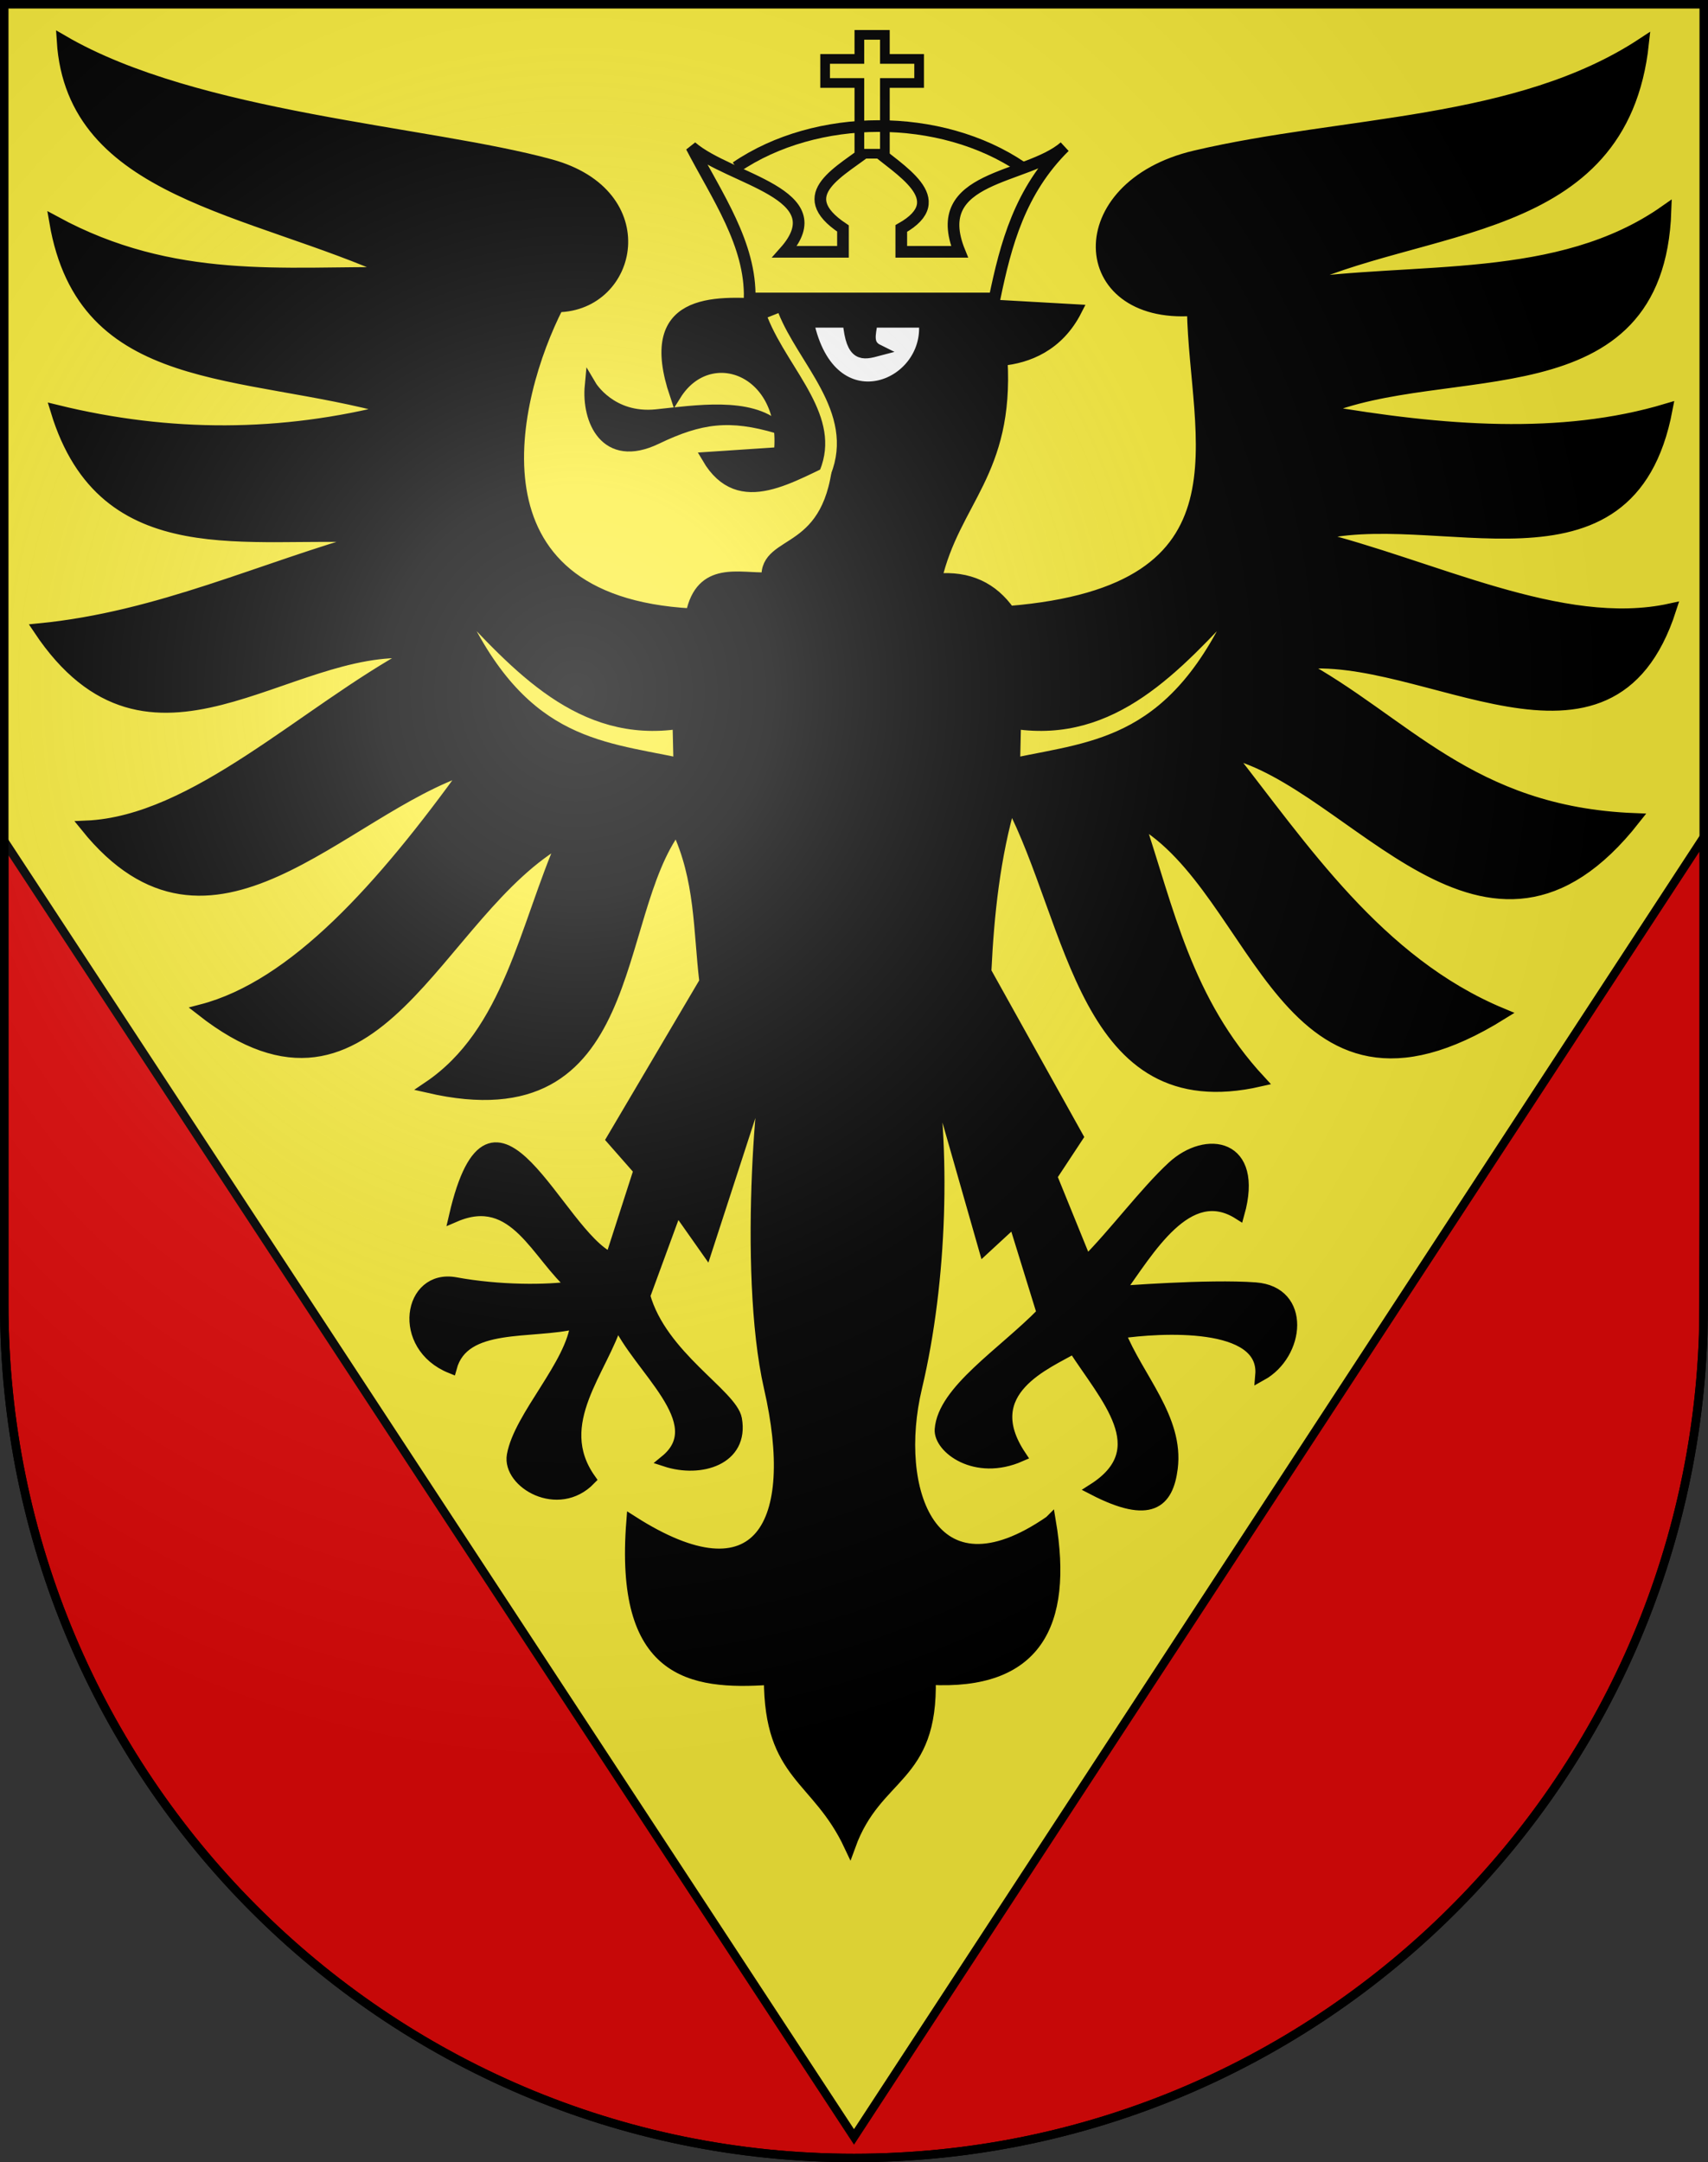 <svg xmlns="http://www.w3.org/2000/svg" xmlns:xlink="http://www.w3.org/1999/xlink" height="763" width="603" version="1.0"><rect width="100%" height="100%" fill="#333333" stroke="none"/><defs><radialGradient xlink:href="#a" id="b" gradientUnits="userSpaceOnUse" gradientTransform="matrix(1.215 0 0 1.267 -839.192 -490.49)" cx="858.042" cy="579.933" fx="858.042" fy="579.933" r="300"/><linearGradient id="a"><stop style="stop-color:#fff;stop-opacity:.314" offset="0"/><stop offset=".19" style="stop-color:#fff;stop-opacity:.251"/><stop style="stop-color:#6b6b6b;stop-opacity:.125" offset=".6"/><stop style="stop-color:#000;stop-opacity:.125" offset="1"/></linearGradient></defs><path d="M1.5 1.5v458.868c0 166.31 134.315 301.132 300 301.132s300-134.822 300-301.132V1.5H1.5z" style="fill:#fcef3c;fill-opacity:1"/><path d="M702.759 701.826c-10.26 7.098-13.549-2.772-11.478-11.478 2.202-9.26 2.457-20.562 1.05-28.735l4.804 16.814 2.545-2.348 2.438 7.882c-3.42 3.487-8.499 6.658-8.753 9.973-.118 1.55 2.975 3.971 6.848 2.268-3.753-5.621 2.35-7.946 4.574-9.27 2.738 4.263 7.098 8.688 1.69 12.135 4.904 2.534 6.362 1.121 6.732-1.81.535-4.237-2.92-7.7-4.49-11.605 3.39-.499 12.534-1.07 12.135 3.629 3.276-1.811 3.81-7.128-.483-7.448-4.04-.302-11.758.313-11.758.313 2.579-3.537 5.919-9.488 10.32-6.707 1.68-5.995-2.774-6.667-5.66-4.001-2.331 2.151-5.032 5.782-7.42 8.163l-2.988-7.348 2.242-3.4-7.882-14.145c.234-4.977.768-9.88 2.135-14.573 5.447 10.38 6.282 27.37 21.387 23.916-6.326-6.833-7.865-14.692-10.427-22.332 10.504 5.928 12.445 28.25 31.174 16.601-10.618-4.411-17.094-14.277-23.522-22.438 10.884 2.529 22.194 21.9 34.91 5.73-14.172-.557-19.75-8.418-28.843-13.292 10.708-1.382 26.725 11.398 31.922-4.68-9.33 2.045-20.405-3.767-30.748-6.28 10.488-2.975 27.27 5.771 30.427-10.854-9.061 2.714-19.221 1.913-29.696.107 10.708-4.63 28.992.4 29.59-17.119-9.156 6.435-21.289 4.788-32.225 6.388 11.248-5.551 28.508-3.955 30.304-20.747-10.761 7.102-25.643 6.674-38.416 9.68-10.953 2.577-10.36 13.913-.197 13.185.182 10.926 5.66 24.103-15.747 25.854-1.416-2.009-3.442-3.042-6.28-2.775 1.571-6.767 6.197-9.117 5.64-18.81 2.197-.207 4.828-1.198 6.387-4.269l-7.561-.427h-18.826c-4.879-.376-10.726-.499-7.973 7.668 2.902-4.644 9.66-2.163 8.933 5l-6.174.411c2.76 4.7 7.166 1.498 11.28-.304-.568 9.017-6.353 7.091-6.173 10.624-2.38.102-5.658-1.035-6.494 3.095-19.791-1.064-15.446-18.595-11.478-26.387 6.407-.09 8.557-9.607-.624-12.119-10.505-2.873-30.346-3.948-41.831-10.64.825 13.04 16.139 14.256 28.522 19.893-9.585-.097-19.038 1.12-29.162-4.375 2.449 14.307 15.94 12.434 28.948 16.067-9.472 2.44-19.085 2.504-28.842.107 4.103 13.5 16.612 10.191 27.135 10.853-9.534 2.636-18.268 6.87-28.613 7.882 9.496 14.224 21.25 1.106 32.119 2.012-9.36 5.05-18.72 14.5-28.08 14.893 10.7 13.258 21.822-1.45 32.776-5C645.485 647.518 637.962 655.93 630 658c15.016 11.771 20.039-8.582 31.051-14.68-3.315 7.523-4.651 16.6-11.585 21.28 18.185 4.18 15.505-14.585 21.281-22.24 2.101 4.4 1.907 8.8 2.439 13.201l-7.973 13.506 2.332 2.652-2.438 7.562c-4.53-2.026-10.132-17.75-13.4-3.613 5.198-2.24 7.063 3.433 10.214 6.051-2.282.353-6.413.36-10.15-.329-4-.738-5.016 5.387-.384 7.25 1.084-4.001 6.868-2.874 10.748-3.826-.374 3.573-4.868 8.01-5.46 11.339-.413 2.333 3.89 4.893 6.634 2.06-3.395-4.807 1.095-9.393 2.331-13.612 1.76 4.058 8.19 8.726 4.147 12.028 3.005.985 6.661-.131 6.05-3.579-.37-2.086-6.416-5.376-7.865-10.567l2.775-7.562 2.545 3.613 5.747-17.669c-.851.284-2.624 19.417-.32 29.483 2.686 11.734-.879 18.45-11.798 11.478-1.019 12.99 4.965 13.976 11.798 13.506.008 8.368 4.07 8.312 6.868 14.269 2.284-6.29 7.085-5.627 6.868-14.27 9.026.486 11.8-4.606 10.304-13.505z" style="fill:#000;fill-rule:evenodd;stroke:#000;stroke-width:1px;stroke-linecap:butt;stroke-linejoin:miter;stroke-opacity:1" transform="translate(-2522.539 -2352.527) scale(4.117)"/><path d="M670.884 633.402c-8.37 1.242-13.747-4.79-19.196-10.643 5.446 12.434 12.178 12.63 19.277 14.116l-.08-3.473zM699.768 633.402c8.371 1.242 13.747-4.79 19.197-10.643-5.447 12.434-12.178 12.63-19.277 14.116l.08-3.473z" style="fill:#fcef3c;fill-opacity:1;fill-rule:evenodd;stroke:#000;stroke-width:1px;stroke-linecap:butt;stroke-linejoin:miter;stroke-opacity:1" transform="translate(-2522.539 -2352.527) scale(4.117)"/><path d="M683.482 611.92c2.028-5.023-2.709-9.03-4.482-13.483" style="fill:none;fill-rule:evenodd;stroke:#fcef3c;stroke-width:1px;stroke-linecap:butt;stroke-linejoin:miter;stroke-opacity:1" transform="translate(-2522.539 -2352.527) scale(4.117)"/><path d="M682 599h3.482c.274 3.032 1.21 2.784 2.518 2.437-.944-.465-.71-1.286-.518-2.437H692c.604 5.674-8.097 9.113-10 0z" style="fill:#fff;fill-rule:evenodd;stroke:#000;stroke-width:1px;stroke-linecap:butt;stroke-linejoin:miter;stroke-opacity:1" transform="translate(-2522.539 -2352.527) scale(4.117)"/><path d="M679.402 608.08c-2.388-2.178-7.048-1.425-10.402-1.08-3.919.404-5.643-2.518-5.643-2.518-.274 2.908 1.268 6.623 5.643 4.518 3.78-1.818 6.303-2.137 10.402-.92z" style="fill:#000;fill-rule:evenodd;stroke:#000;stroke-width:1px;stroke-linecap:butt;stroke-linejoin:miter;stroke-opacity:1" transform="translate(-2522.539 -2352.527) scale(4.117)"/><path style="fill:#fcef3c;fill-opacity:1;fill-rule:evenodd;stroke:#000;stroke-width:1px;stroke-linecap:butt;stroke-linejoin:miter;stroke-opacity:1" d="M698 597c.962-4.653 2.182-9.226 6-13-3.268 2.83-11.685 2.4-9 9h-5v-2c4.469-2.517-.253-5.016-2.5-7-2.668 2.137-6.977 4.022-2.5 7v2h-5c4.464-5.011-4.739-6.168-8-9 2.204 4.236 5.106 8.344 5 13h21z" transform="translate(-2522.539 -2352.527) scale(4.117)"/><path style="opacity:1;fill:#fcef3c;fill-opacity:1;fill-rule:nonzero;stroke:#000;stroke-width:.83;stroke-linejoin:miter;stroke-miterlimit:4;stroke-dasharray:none;stroke-opacity:1" d="M686.406 574.406v2.063h-2.937v2.062h2.937v6.063h2.188v-6.063h2.937v-2.062h-2.937v-2.063h-2.188z" transform="translate(-2522.539 -2352.527) scale(4.117)"/><path style="fill:none;fill-rule:evenodd;stroke:#000;stroke-width:1px;stroke-linecap:butt;stroke-linejoin:miter;stroke-opacity:1" d="M675.833 585.754c6.883-4.69 17.536-4.726 24.502 0" transform="translate(-2522.539 -2352.527) scale(4.117)"/><path style="fill:#e20909;fill-opacity:1;fill-rule:evenodd;stroke:#000;stroke-width:3;stroke-linecap:butt;stroke-linejoin:miter;stroke-miterlimit:4;stroke-dasharray:none;stroke-opacity:1" d="m601.5 295.438-300 458.625-300-457.25v163.562c0 166.31 134.315 301.125 300 301.125 162.168 0 294.276-129.169 299.813-290.594l.187-43.531V295.437z"/><g style="display:inline"><path style="fill:url(#b);fill-opacity:1" d="M1.5 1.5v458.868c0 166.31 134.315 301.132 300 301.132s300-134.821 300-301.132V1.5H1.5z"/></g><g style="display:inline"><path style="fill:none;fill-opacity:1;stroke:#000;stroke-width:3;stroke-miterlimit:4;stroke-dasharray:none;stroke-opacity:1" d="M1.5 1.5v458.868c0 166.31 134.315 301.132 300 301.132s300-134.821 300-301.132V1.5H1.5z"/></g></svg>
